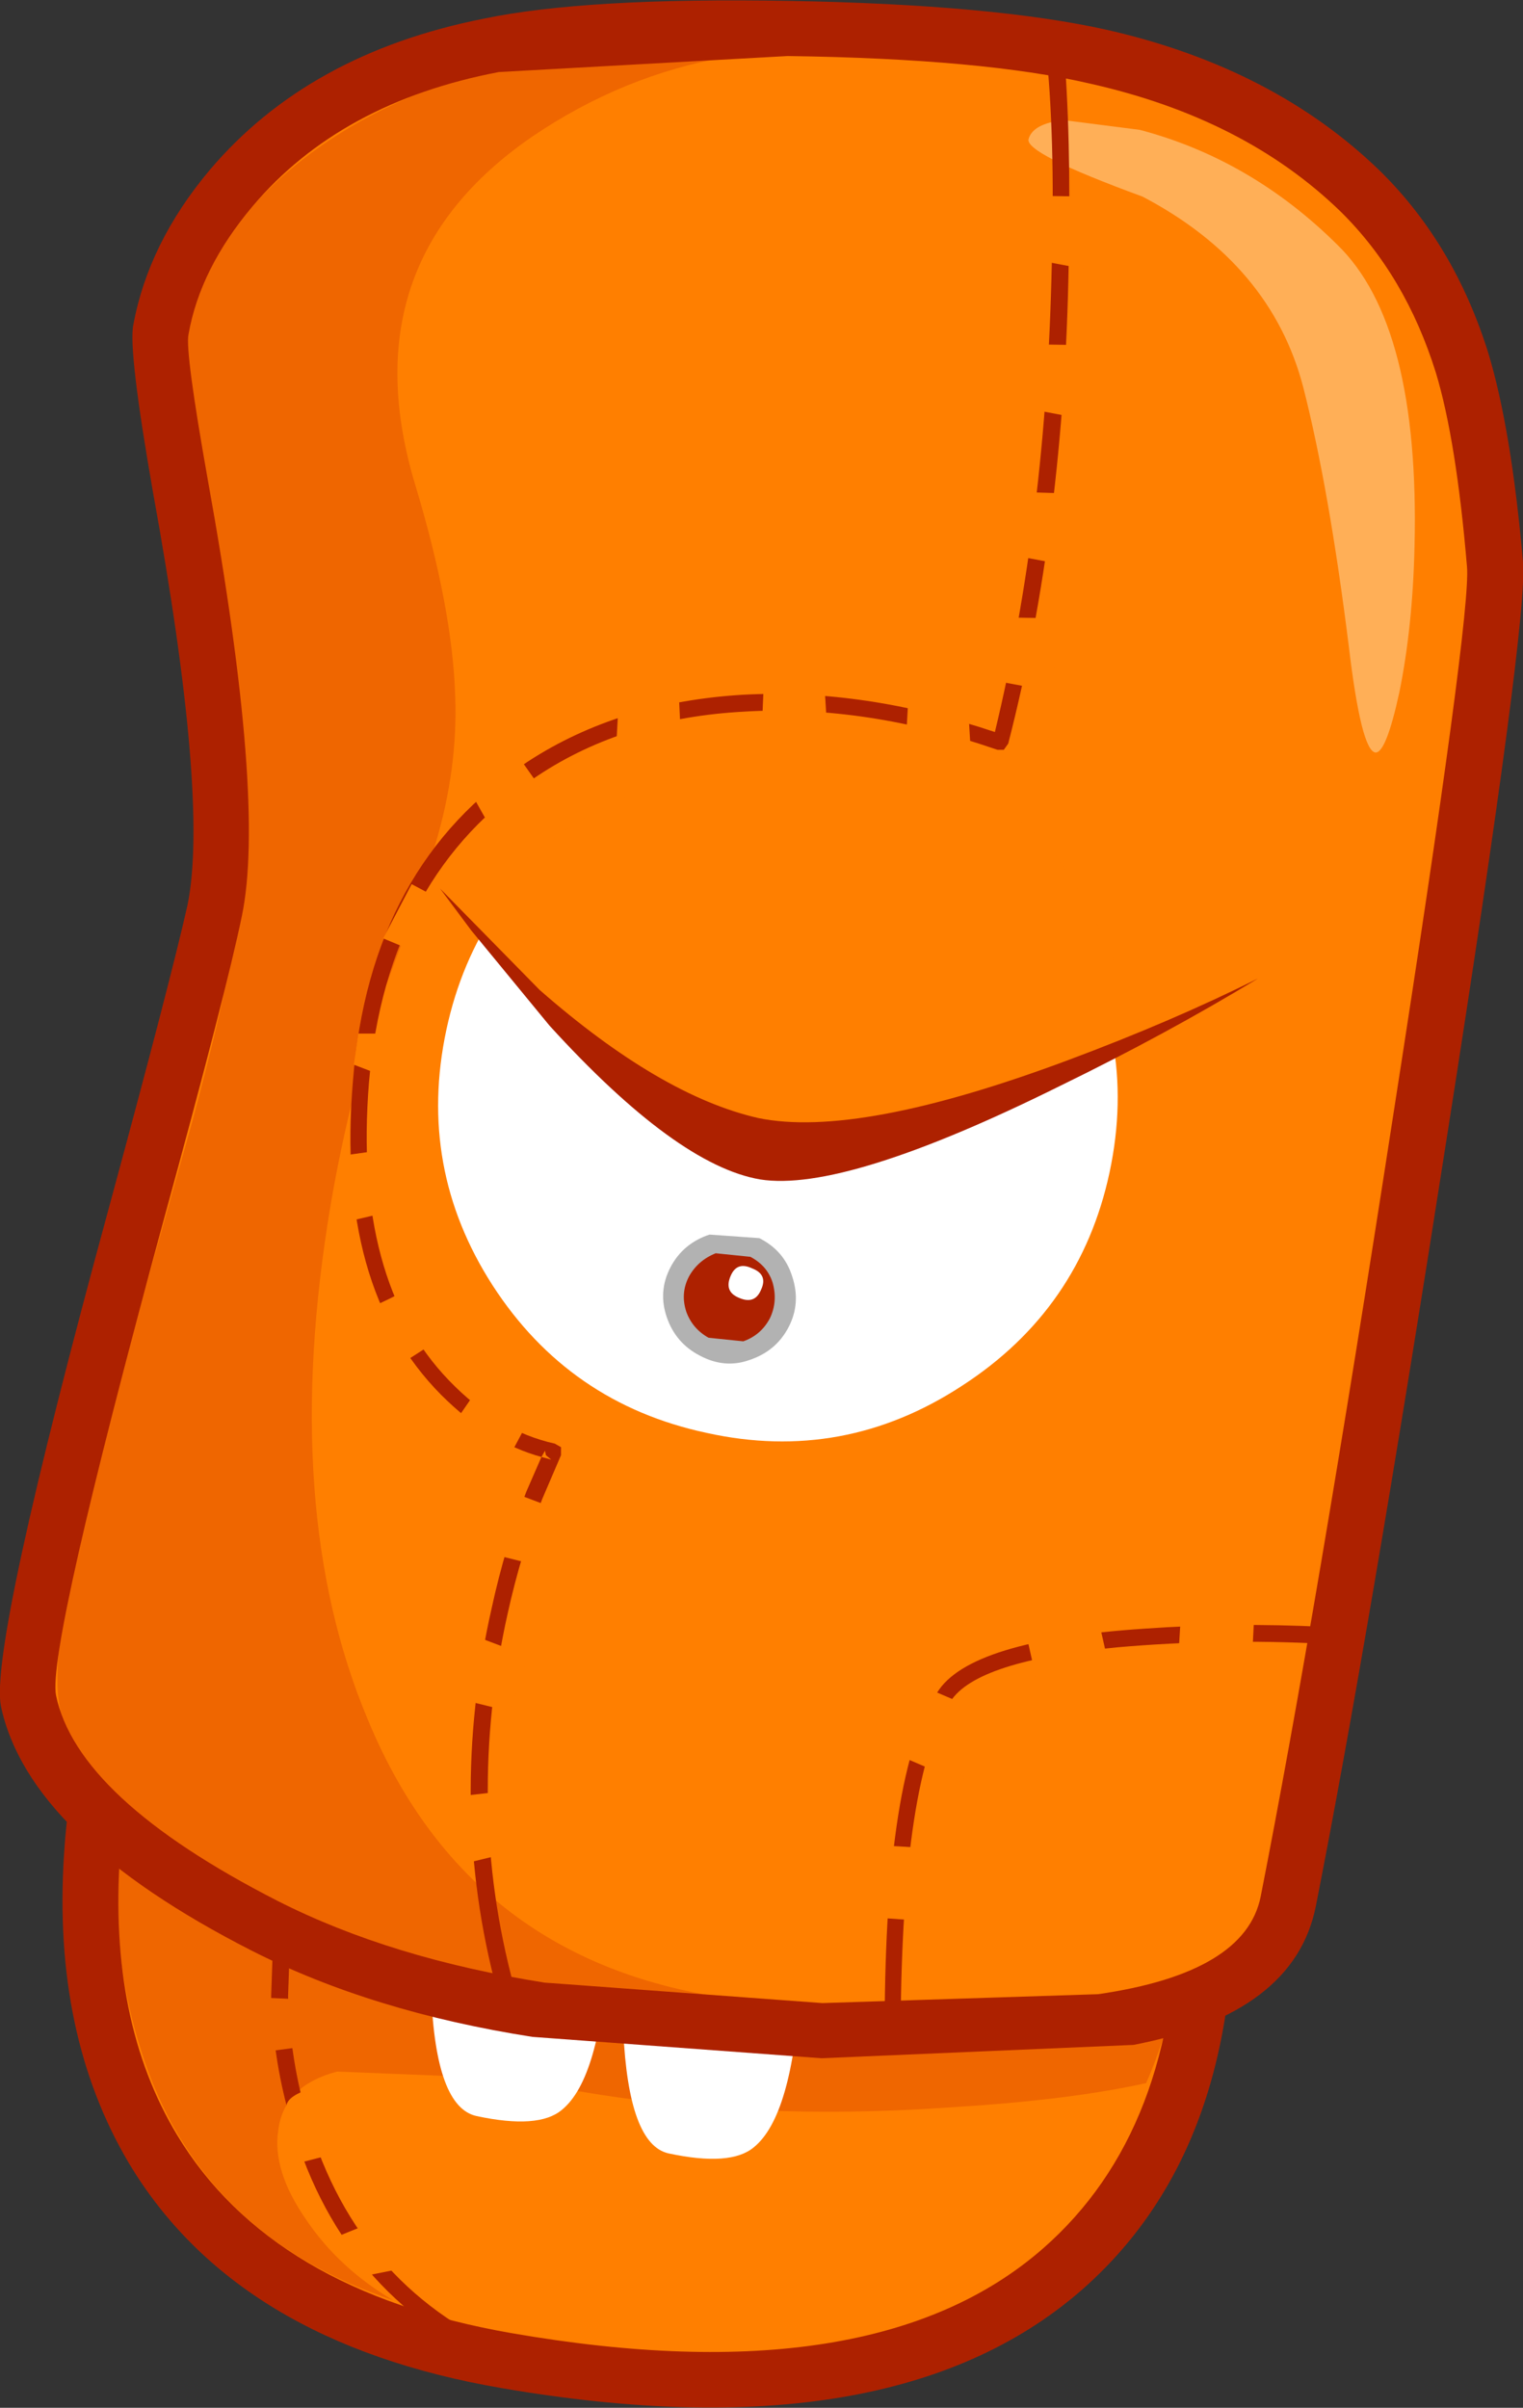 <?xml version="1.0" encoding="UTF-8" standalone="no"?>
<svg xmlns:xlink="http://www.w3.org/1999/xlink" height="135.35px" width="85.65px" xmlns="http://www.w3.org/2000/svg">
  <rect width="100%" height="100%" fill="#333333" stroke="none"/>
  <g transform="matrix(1.0, 0.0, 0.0, 1.0, -71.9, 180.5)">
    <path d="M77.5 -79.85 L78.6 -84.85 Q122.4 -78.15 139.7 -75.0 140.1 -61.0 132.3 -53.6 122.3 -44.05 100.4 -47.8 80.25 -51.25 77.4 -68.45 76.5 -73.8 77.5 -79.85" fill="#ff7f00" fill-rule="evenodd" stroke="none"/>
    <path d="M82.7 -94.55 L140.9 -79.55 139.3 -72.9 Q137.45 -65.75 136.35 -63.4 132.05 -62.45 125.5 -62.05 112.35 -61.1 100.85 -63.65 L90.85 -64.05 Q87.85 -63.25 87.55 -60.75 87.2 -58.5 89.1 -55.75 90.95 -53.0 94.0 -51.2 83.1 -54.85 79.85 -65.2 77.35 -72.9 79.5 -81.45 L82.7 -94.55" fill="#ef6600" fill-rule="evenodd" stroke="none"/>
    <path d="M87.25 -71.2 Q87.3 -71.7 87.75 -71.6 88.25 -71.55 88.2 -71.1 L88.1 -68.3 Q88.2 -65.0 89.05 -61.9 91.7 -52.1 100.6 -48.25 101.0 -48.05 100.8 -47.6 100.65 -47.2 100.2 -47.4 90.9 -51.4 88.15 -61.65 87.25 -64.85 87.15 -68.3 L87.25 -71.2" fill="#ad2100" fill-rule="evenodd" stroke="none"/>
    <path d="M96.3 -74.75 L98.75 -73.35 Q102.0 -71.8 106.1 -70.85 105.65 -63.65 103.5 -61.9 102.2 -60.8 98.7 -61.55 96.4 -62.05 96.15 -68.45 L96.3 -74.75" fill="#ffffff" fill-rule="evenodd" stroke="none"/>
    <path d="M107.05 -72.65 L109.55 -71.25 Q112.85 -69.7 116.9 -68.75 116.45 -61.55 114.3 -59.8 113.0 -58.7 109.5 -59.45 107.25 -59.95 106.95 -66.35 L107.05 -72.65" fill="#ffffff" fill-rule="evenodd" stroke="none"/>
    <path d="M79.45 -82.0 Q78.85 -79.15 78.65 -76.25 78.0 -66.9 81.85 -60.5 87.15 -51.7 100.65 -49.35 121.05 -45.8 130.55 -54.1 138.15 -60.75 138.1 -73.7 121.05 -76.8 79.75 -83.1 L79.45 -82.0 M77.55 -86.6 L78.9 -86.4 139.95 -76.55 141.2 -76.3 141.25 -75.05 Q141.75 -59.6 132.65 -51.7 122.0 -42.5 100.15 -46.25 85.2 -48.8 79.15 -58.9 74.85 -66.15 75.5 -76.25 75.7 -79.45 76.4 -82.55 L77.1 -85.35 77.55 -86.6" fill="#ad2100" fill-rule="evenodd" stroke="none"/>
    <path d="M156.0 -148.8 Q156.25 -145.9 151.75 -117.2 147.35 -89.0 144.35 -73.65 143.35 -68.55 135.15 -67.05 L118.1 -66.35 102.1 -67.55 Q93.35 -68.9 86.75 -72.25 74.9 -78.3 73.5 -84.9 73.0 -87.6 77.5 -104.65 L84.0 -129.35 Q85.15 -134.95 83.0 -148.0 L81.4 -156.8 Q80.75 -160.95 80.95 -162.0 81.65 -166.0 84.9 -169.95 90.1 -176.0 99.2 -177.95 L116.2 -178.9 Q127.3 -178.75 133.4 -177.35 142.7 -175.3 148.4 -169.7 152.35 -165.85 154.15 -160.05 155.3 -156.05 156.0 -148.8" fill="#ff7f00" fill-rule="evenodd" stroke="none"/>
    <path d="M119.6 -137.25 Q127.35 -135.6 131.65 -128.9 135.95 -122.35 134.3 -114.6 132.65 -106.9 126.0 -102.6 119.35 -98.25 111.65 -99.95 103.9 -101.6 99.6 -108.25 95.35 -114.85 97.0 -122.6 98.65 -130.3 105.25 -134.6 111.9 -138.9 119.6 -137.25" fill="#ffffff" fill-rule="evenodd" stroke="none"/>
    <path d="M91.1 -173.05 Q99.65 -178.4 112.8 -177.3 106.95 -176.3 101.8 -172.8 91.5 -165.7 95.25 -153.25 97.35 -146.3 97.5 -141.35 97.65 -137.3 96.4 -133.1 95.65 -130.5 93.5 -124.8 91.55 -118.95 90.5 -112.8 87.6 -95.65 92.6 -83.8 98.5 -69.6 114.25 -68.0 99.45 -68.75 91.55 -71.55 87.35 -73.1 80.65 -77.7 75.9 -81.0 75.25 -84.55 74.65 -87.95 77.05 -97.35 L82.7 -117.4 Q85.95 -129.4 85.8 -134.5 85.7 -137.0 83.35 -150.7 81.5 -161.45 82.85 -164.15 85.55 -169.6 91.1 -173.05" fill="#ef6600" fill-rule="evenodd" stroke="none"/>
    <path d="M131.7 -173.75 L136.0 -173.2 Q142.25 -171.55 147.1 -166.75 151.75 -162.25 151.45 -149.8 151.35 -145.3 150.6 -141.6 149.85 -138.15 149.25 -138.2 148.45 -138.3 147.75 -144.2 146.65 -153.0 145.2 -158.7 143.4 -165.65 136.15 -169.45 129.45 -171.9 129.75 -172.7 130.0 -173.55 131.7 -173.75" fill="#ffaf57" fill-rule="evenodd" stroke="none"/>
    <path d="M131.7 -178.05 Q132.15 -172.95 132.0 -165.65 131.75 -150.95 128.6 -138.7 L128.35 -138.35 128.0 -138.35 Q120.6 -140.9 113.8 -140.5 107.05 -140.15 102.15 -136.9 93.65 -131.35 92.65 -119.65 91.75 -108.5 97.15 -102.9 99.9 -100.05 103.1 -99.35 L103.45 -99.15 103.45 -98.7 102.4 -96.25 Q101.2 -93.2 100.45 -89.8 98.05 -79.05 100.8 -68.85 100.9 -68.4 100.45 -68.25 100.05 -68.1 99.85 -68.6 97.05 -79.05 99.55 -90.1 100.3 -93.55 101.5 -96.65 L102.35 -98.6 102.9 -98.45 102.6 -98.7 102.55 -98.95 102.35 -98.6 Q99.4 -99.4 96.7 -102.1 90.75 -108.1 91.75 -119.75 92.7 -131.9 101.6 -137.7 106.75 -141.05 113.75 -141.45 120.55 -141.8 127.85 -139.35 130.75 -151.35 131.05 -165.65 131.25 -172.95 130.7 -177.95 130.65 -178.35 131.15 -178.5 131.6 -178.5 131.7 -178.05" fill="#ad2100" fill-rule="evenodd" stroke="none"/>
    <path d="M146.35 -89.05 Q146.8 -89.0 146.8 -88.55 146.75 -88.1 146.3 -88.1 140.45 -88.4 134.75 -87.9 126.8 -87.15 125.35 -84.85 122.65 -80.55 122.55 -66.7 122.6 -66.25 122.1 -66.25 121.65 -66.25 121.65 -66.75 121.7 -80.85 124.6 -85.35 126.4 -88.3 136.3 -88.95 141.25 -89.3 146.35 -89.05" fill="#ad2100" fill-rule="evenodd" stroke="none"/>
    <path d="M116.25 -105.9 Q115.55 -104.55 114.05 -104.05 112.65 -103.55 111.25 -104.3 109.9 -105.0 109.4 -106.45 108.9 -107.9 109.6 -109.25 110.3 -110.6 111.8 -111.1 L114.6 -110.9 Q116.0 -110.2 116.45 -108.75 116.95 -107.25 116.25 -105.9" fill="#b2b2b2" fill-rule="evenodd" stroke="none"/>
    <path d="M115.2 -106.4 Q114.7 -105.45 113.7 -105.1 L111.75 -105.3 Q110.85 -105.8 110.5 -106.75 110.15 -107.8 110.65 -108.75 111.15 -109.65 112.15 -110.05 L114.1 -109.85 Q115.05 -109.35 115.35 -108.4 115.65 -107.35 115.2 -106.4" fill="#ad2100" fill-rule="evenodd" stroke="none"/>
    <path d="M154.4 -148.65 Q153.8 -155.75 152.65 -159.55 150.95 -165.0 147.3 -168.6 141.9 -173.85 133.2 -175.8 127.2 -177.2 116.2 -177.35 L99.95 -176.45 Q91.05 -174.75 86.1 -168.9 83.15 -165.4 82.5 -161.7 82.3 -160.75 83.6 -153.45 86.85 -135.45 85.5 -129.0 84.65 -124.85 81.1 -111.9 74.55 -87.8 75.05 -85.2 76.25 -79.4 87.5 -73.65 93.9 -70.4 102.55 -69.05 L118.15 -67.9 133.65 -68.4 Q141.95 -69.6 142.8 -73.9 145.9 -89.65 150.25 -117.8 154.65 -146.0 154.4 -148.65 M155.6 -160.65 Q156.9 -156.35 157.55 -148.9 157.85 -145.75 153.25 -116.45 148.85 -88.3 145.9 -73.35 144.7 -67.3 135.65 -65.55 L118.1 -64.8 101.85 -66.0 Q92.85 -67.4 86.05 -70.85 73.5 -77.25 71.95 -84.6 71.3 -87.95 78.05 -112.7 81.55 -125.6 82.45 -129.65 83.65 -135.55 80.5 -152.85 79.1 -160.85 79.4 -162.25 80.25 -166.85 83.7 -170.95 89.25 -177.5 99.1 -179.45 104.85 -180.65 116.25 -180.45 127.85 -180.25 134.25 -178.8 143.6 -176.65 149.55 -170.85 153.7 -166.75 155.6 -160.65" fill="#ad2100" fill-rule="evenodd" stroke="none"/>
    <path d="M129.75 -169.5 L133.1 -169.45 133.3 -165.3 129.6 -166.0 129.75 -169.5" fill="#ff7f00" fill-rule="evenodd" stroke="none"/>
    <path d="M129.5 -161.15 L132.8 -161.1 133.05 -156.9 129.35 -157.6 129.5 -161.15" fill="#ff7f00" fill-rule="evenodd" stroke="none"/>
    <path d="M132.3 -152.75 L132.55 -148.6 128.8 -149.3 129.0 -152.85 132.3 -152.75" fill="#ff7f00" fill-rule="evenodd" stroke="none"/>
    <path d="M127.65 -145.8 L131.0 -145.75 131.25 -141.6 127.5 -142.3 127.65 -145.8" fill="#ff7f00" fill-rule="evenodd" stroke="none"/>
    <path d="M126.55 -137.3 L122.8 -138.0 123.0 -141.55 126.3 -141.5 126.55 -137.3" fill="#ff7f00" fill-rule="evenodd" stroke="none"/>
    <path d="M114.9 -143.2 L118.2 -143.1 118.45 -138.95 114.75 -139.65 114.9 -143.2" fill="#ff7f00" fill-rule="evenodd" stroke="none"/>
    <path d="M106.75 -142.05 L110.05 -142.0 110.25 -137.8 106.55 -138.5 106.75 -142.05" fill="#ff7f00" fill-rule="evenodd" stroke="none"/>
    <path d="M99.9 -133.25 L98.15 -136.35 101.0 -138.05 103.4 -134.65 99.9 -133.25" fill="#ff7f00" fill-rule="evenodd" stroke="none"/>
    <path d="M99.2 -103.05 L101.95 -101.25 100.0 -97.6 97.2 -100.15 99.2 -103.05" fill="#ff7f00" fill-rule="evenodd" stroke="none"/>
    <path d="M93.4 -103.15 L92.2 -106.75 Q93.8 -107.45 95.35 -108.3 L96.9 -105.4 93.4 -103.15" fill="#ff7f00" fill-rule="evenodd" stroke="none"/>
    <path d="M95.35 -112.75 L91.3 -111.8 91.25 -115.55 94.8 -116.05 95.35 -112.75" fill="#ff7f00" fill-rule="evenodd" stroke="none"/>
    <path d="M98.55 -93.4 L100.35 -96.75 103.65 -95.5 102.55 -92.4 98.55 -93.4" fill="#ff7f00" fill-rule="evenodd" stroke="none"/>
    <path d="M101.6 -87.4 L100.55 -84.3 96.5 -85.3 98.3 -88.65 101.6 -87.4" fill="#ff7f00" fill-rule="evenodd" stroke="none"/>
    <path d="M101.45 -79.95 L101.95 -76.7 97.85 -75.7 97.95 -79.55 101.45 -79.95" fill="#ff7f00" fill-rule="evenodd" stroke="none"/>
    <path d="M95.05 -130.8 L96.55 -130.0 95.25 -127.0 93.45 -127.75 95.05 -130.8" fill="#ff7f00" fill-rule="evenodd" stroke="none"/>
    <path d="M94.0 -122.4 L93.5 -120.0 91.8 -120.65 92.05 -122.4 94.0 -122.4" fill="#ff7f00" fill-rule="evenodd" stroke="none"/>
    <path d="M142.5 -91.0 L142.25 -86.0 138.1 -86.25 138.4 -91.2 142.5 -91.0" fill="#ff7f00" fill-rule="evenodd" stroke="none"/>
    <path d="M129.25 -90.25 L133.3 -91.1 134.4 -86.25 130.35 -85.35 129.25 -90.25" fill="#ff7f00" fill-rule="evenodd" stroke="none"/>
    <path d="M125.05 -76.55 L124.8 -72.45 119.85 -72.8 120.1 -76.85 125.05 -76.55" fill="#ff7f00" fill-rule="evenodd" stroke="none"/>
    <path d="M127.65 -84.05 L126.0 -80.3 121.45 -82.25 123.1 -86.0 127.65 -84.05" fill="#ff7f00" fill-rule="evenodd" stroke="none"/>
    <path d="M92.35 -52.55 L90.8 -54.75 93.9 -56.0 Q95.85 -53.4 96.1 -53.3 L92.35 -52.55" fill="#ff7f00" fill-rule="evenodd" stroke="none"/>
    <path d="M88.75 -58.95 Q87.9 -60.75 88.0 -62.05 88.0 -62.6 89.1 -63.0 L90.1 -63.4 92.35 -59.85 88.85 -58.95 88.75 -58.95" fill="#ff7f00" fill-rule="evenodd" stroke="none"/>
    <path d="M86.75 -68.2 L89.1 -68.1 89.35 -65.5 86.3 -65.1 86.75 -68.2" fill="#ef6600" fill-rule="evenodd" stroke="none"/>
    <path d="M114.7 -108.0 Q114.35 -107.15 113.45 -107.55 112.6 -107.9 113.0 -108.8 113.35 -109.6 114.2 -109.2 115.1 -108.85 114.7 -108.0" fill="#ffffff" fill-rule="evenodd" stroke="none"/>
    <path d="M130.9 -132.8 Q133.3 -130.2 136.1 -122.65 132.95 -118.95 115.3 -115.9 109.45 -117.65 103.0 -123.4 L97.8 -128.8 Q100.15 -131.45 104.0 -134.0 111.7 -138.95 119.1 -138.05 127.1 -137.05 130.9 -132.8" fill="#ff7f00" fill-rule="evenodd" stroke="none"/>
    <path d="M131.95 -120.9 Q137.85 -123.1 142.65 -125.5 137.55 -122.4 131.5 -119.45 119.4 -113.45 114.65 -114.2 109.95 -115.0 102.8 -122.85 L98.4 -128.2 96.65 -130.55 102.25 -124.85 Q109.05 -118.9 114.55 -117.65 120.15 -116.5 131.95 -120.9" fill="#ad2100" fill-rule="evenodd" stroke="none"/>
  </g>
</svg>
